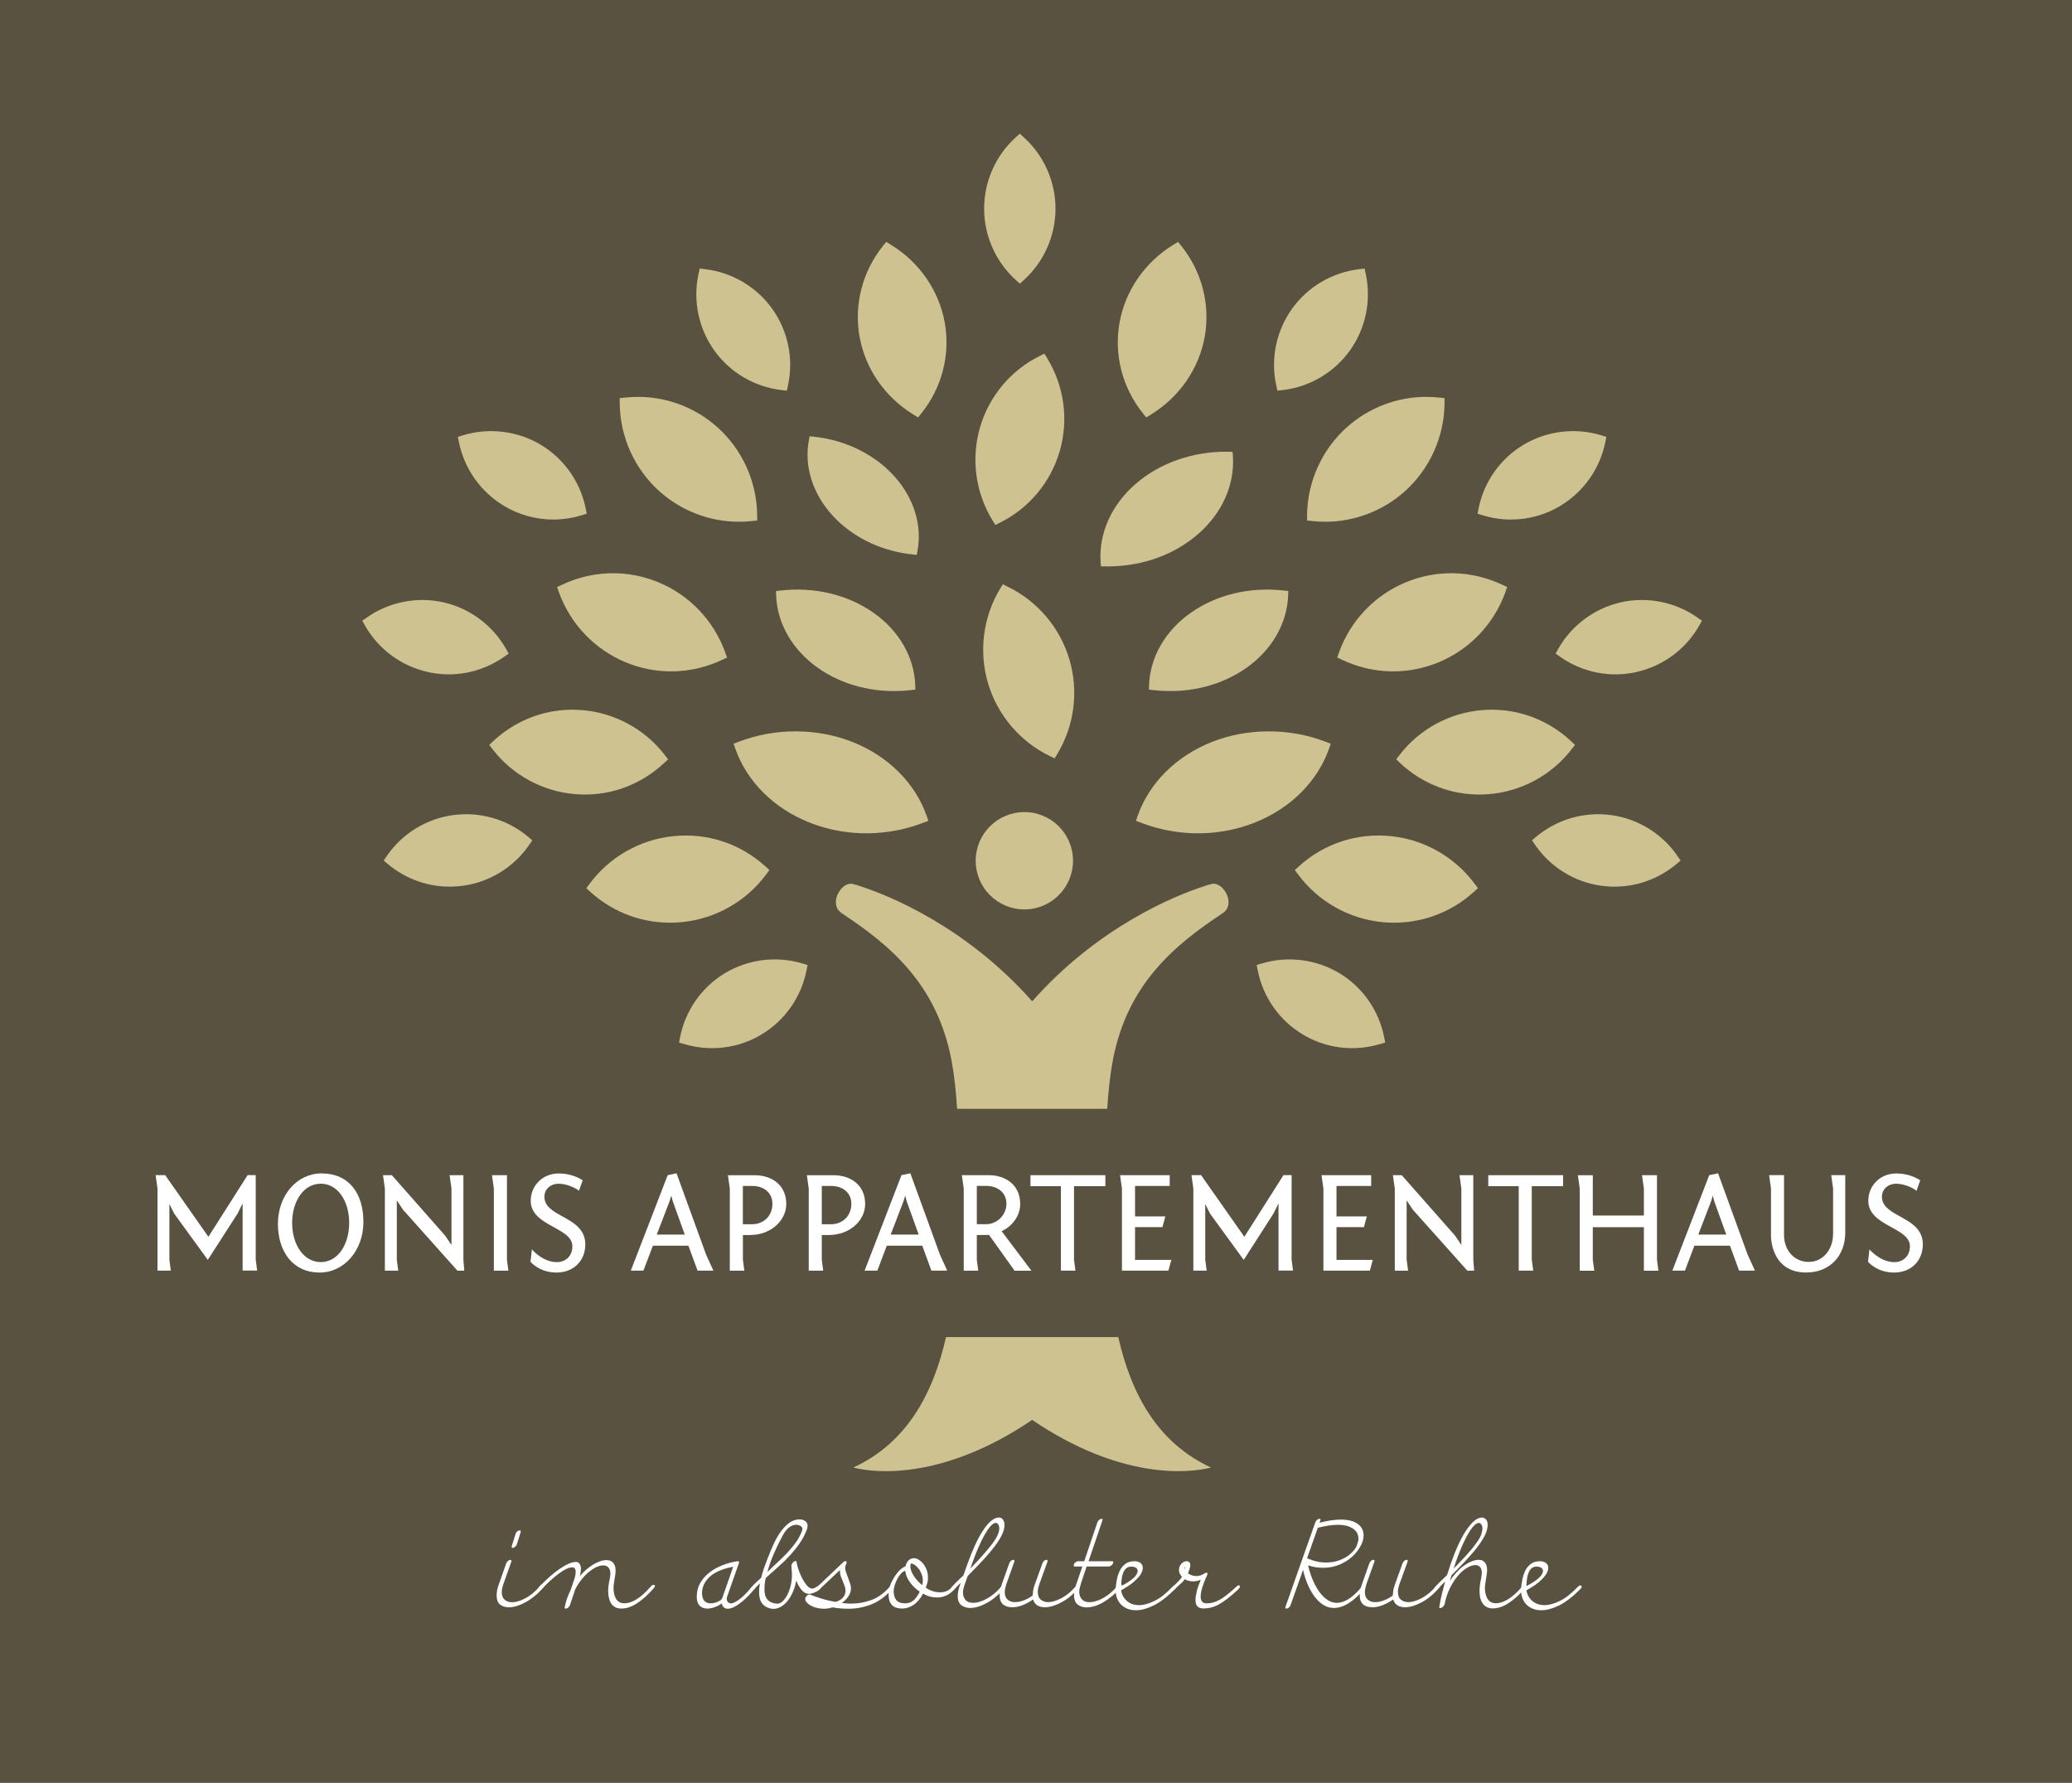 <svg xmlns="http://www.w3.org/2000/svg" id="Ebene_1" data-name="Ebene 1" viewBox="0 0 462.01 397.49"><defs><style>      .cls-1 {        fill: #fff;      }      .cls-2 {        fill: #cfc291;      }      .cls-3 {        fill: #595241;      }    </style></defs><rect class="cls-3" width="462.01" height="397.49"></rect><path class="cls-2" d="m227.4,63.25l.91-.83c4.48-4.06,7.04-9.85,7.04-15.89s-2.56-11.83-7.04-15.89l-.91-.84-.92.83c-4.48,4.06-7.04,9.85-7.04,15.89s2.57,11.83,7.04,15.89l.92.83Z"></path><path class="cls-2" d="m174.22,86.96l1.23.14.26-1.21c1.28-5.9,0-12.11-3.51-17.03-3.51-4.91-8.96-8.13-14.96-8.84l-1.23-.15-.26,1.21c-1.28,5.9,0,12.11,3.5,17.03,3.51,4.92,8.97,8.14,14.97,8.85Z"></path><path class="cls-2" d="m112.39,112.8c3.33,1.98,7.12,3.03,10.97,3.03,2.13,0,4.25-.32,6.29-.94l1.18-.36-.24-1.21c-1.21-5.93-4.87-11.09-10.06-14.19-5.16-3.07-11.52-3.84-17.26-2.09l-1.18.36.25,1.21c1.2,5.92,4.87,11.09,10.06,14.18Z"></path><path class="cls-2" d="m95.37,149.82c2.07.46,4.18.63,6.27.47h0c3.86-.28,7.59-1.62,10.77-3.86l1.01-.72-.61-1.08c-2.98-5.25-8.07-9.02-13.97-10.35-5.88-1.32-12.14-.07-17.05,3.4l-1.01.71.61,1.08c2.98,5.25,8.07,9.02,13.97,10.34Z"></path><path class="cls-2" d="m118.7,187.35l-.95-.8c-4.64-3.88-10.7-5.64-16.7-4.83-5.99.81-11.38,4.13-14.8,9.12l-.7,1.02.95.79c4.09,3.43,9.28,5.22,14.6,5.01.7-.03,1.4-.09,2.1-.18,5.98-.81,11.38-4.14,14.8-9.12l.7-1.02Z"></path><path class="cls-2" d="m161.63,216.97c-5.17,3.12-8.8,8.31-9.98,14.24l-.24,1.22,1.19.35c3.31.99,6.85,1.17,10.23.52h0c2.48-.48,4.84-1.38,7.02-2.7,5.17-3.11,8.81-8.31,9.98-14.24l.24-1.22-1.19-.35c-5.75-1.72-12.1-.92-17.25,2.18Z"></path><path class="cls-2" d="m224.59,130.74l-.99-.48-.57.94c-3.84,6.34-4.83,14.06-2.71,21.17,2.12,7.1,7.17,13.02,13.85,16.23l.99.48.57-.94c3.84-6.34,4.83-14.06,2.71-21.16-2.11-7.11-7.16-13.02-13.85-16.23Z"></path><path class="cls-2" d="m233.44,79.76l-.57-.92-.96.48c-6.53,3.22-11.42,9.07-13.42,16.07-2,6.99-.95,14.55,2.88,20.73l.57.92.96-.48c6.53-3.22,11.42-9.07,13.42-16.06,2-6.99.95-14.54-2.88-20.73Z"></path><path class="cls-2" d="m195.93,185.67c3.4-.27,6.72-1.01,9.87-2.22l1.21-.46-.38-1.09c-2.57-7.33-8.61-13.35-16.57-16.49-7.91-3.13-17.24-3.14-25.29-.06l-1.2.46.38,1.08c2.57,7.34,8.61,13.36,16.57,16.5,4.81,1.91,10.15,2.7,15.43,2.28h0Z"></path><path class="cls-2" d="m150.83,205.68c.42-.02.84-.05,1.27-.1,7.44-.74,14.27-4.61,18.73-10.62l.74-.99-.92-.83c-5.59-5.06-12.86-7.48-20.45-6.73-7.44.74-14.27,4.61-18.73,10.62l-.74.99.91.83c5.28,4.77,12.09,7.19,19.18,6.83h0Z"></path><path class="cls-2" d="m161,147.12l1.12-.52-.42-1.17c-2.53-7.04-7.94-12.73-14.84-15.59-5.31-2.2-11.05-2.63-16.61-1.24-1.68.42-3.34,1.01-4.91,1.76l-1.12.52.41,1.16c2.53,7.04,7.94,12.73,14.84,15.6,5.31,2.2,11.06,2.63,16.61,1.24,1.69-.43,3.34-1.02,4.92-1.76Z"></path><path class="cls-2" d="m148.1,170.11l.88-.82-.74-.95c-4.46-5.79-11.18-9.44-18.45-10.02-5.58-.46-11.05.87-15.78,3.82-1.44.9-2.8,1.94-4.04,3.1l-.88.83.73.95c4.45,5.78,11.18,9.44,18.45,10.03,5.58.46,11.04-.87,15.78-3.83,1.43-.9,2.8-1.95,4.03-3.11Z"></path><path class="cls-2" d="m147.11,109.6c4.83,4.28,11.03,6.67,17.48,6.72h0c1,.01,2.02-.04,3.01-.15l1.23-.13v-1.24c-.09-7.48-3.34-14.62-8.92-19.6-4.83-4.29-11.04-6.68-17.48-6.72-1,0-2.02.05-3.01.15l-1.23.13v1.23c.08,7.48,3.33,14.62,8.92,19.61Z"></path><path class="cls-2" d="m203.66,92.42l1.05.65.76-.95c4.59-5.73,6.47-13.1,5.18-20.24-1.3-7.14-5.67-13.44-11.99-17.31l-1.05-.64-.76.94c-4.58,5.73-6.47,13.1-5.18,20.24,1.3,7.14,5.67,13.44,12,17.31Z"></path><path class="cls-2" d="m174.13,131.64l-1.1.13.03.93c.22,6.26,3.59,12.15,9.28,16.18,5.49,3.87,12.48,5.68,19.68,5.08h0c.33-.03.66-.06.99-.09l1.1-.13-.03-.93c-.2-6.26-3.59-12.16-9.27-16.17-5.75-4.06-13.19-5.83-20.67-4.99Z"></path><path class="cls-2" d="m181.57,97.36l-1.04-.1-.16.85c-1.1,5.76.78,11.85,5.15,16.69,4.22,4.67,10.23,7.75,16.94,8.69h0c.3.05.61.08.92.11l1.03.11.16-.85c1.09-5.76-.79-11.84-5.16-16.69-4.42-4.88-10.85-8.03-17.86-8.8Z"></path><path class="cls-2" d="m286.06,86.96l-1.23.14-.26-1.21c-1.29-5.9,0-12.11,3.51-17.03,3.51-4.91,8.96-8.13,14.96-8.84l1.23-.15.26,1.21c1.28,5.9,0,12.11-3.51,17.03-3.51,4.92-8.96,8.14-14.96,8.85Z"></path><path class="cls-2" d="m347.9,112.8c-3.32,1.98-7.12,3.03-10.97,3.03-2.13,0-4.25-.32-6.29-.94l-1.18-.36.24-1.21c1.2-5.93,4.86-11.09,10.06-14.19,5.16-3.07,11.51-3.84,17.25-2.09l1.18.36-.25,1.21c-1.2,5.92-4.87,11.09-10.06,14.18Z"></path><path class="cls-2" d="m364.92,149.82c-2.07.46-4.18.63-6.27.47h0c-3.87-.28-7.59-1.62-10.78-3.86l-1.01-.72.61-1.08c2.99-5.25,8.08-9.02,13.97-10.35,5.88-1.32,12.13-.07,17.05,3.4l1.01.71-.61,1.08c-2.98,5.25-8.07,9.02-13.97,10.34Z"></path><path class="cls-2" d="m341.59,187.35l.95-.8c4.63-3.88,10.7-5.64,16.7-4.83,5.98.81,11.37,4.13,14.8,9.12l.7,1.02-.95.79c-4.1,3.43-9.28,5.22-14.6,5.01-.69-.03-1.4-.09-2.1-.18-5.99-.81-11.38-4.14-14.8-9.12l-.69-1.02Z"></path><path class="cls-2" d="m298.66,216.97c5.17,3.12,8.8,8.31,9.97,14.24l.24,1.22-1.18.35c-3.31.99-6.85,1.17-10.23.52h0c-2.48-.48-4.84-1.38-7.02-2.7-5.18-3.11-8.81-8.31-9.99-14.24l-.24-1.22,1.19-.35c5.75-1.72,12.1-.92,17.25,2.18Z"></path><path class="cls-2" d="m264.36,185.67c-3.39-.27-6.71-1.01-9.86-2.22l-1.21-.46.38-1.09c2.57-7.33,8.61-13.35,16.57-16.49,7.91-3.13,17.25-3.14,25.29-.06l1.2.46-.38,1.08c-2.57,7.34-8.61,13.36-16.57,16.5-4.81,1.91-10.15,2.7-15.43,2.28h0Z"></path><path class="cls-2" d="m309.45,205.68c-.42-.02-.85-.05-1.27-.1-7.44-.74-14.27-4.61-18.73-10.62l-.74-.99.92-.83c5.6-5.06,12.87-7.48,20.45-6.73,7.44.74,14.26,4.61,18.73,10.62l.74.99-.92.83c-5.28,4.77-12.09,7.19-19.18,6.83t0,0Z"></path><path class="cls-2" d="m299.29,147.12l-1.12-.52.41-1.17c2.53-7.04,7.94-12.73,14.84-15.59,5.31-2.2,11.06-2.63,16.61-1.24,1.69.42,3.34,1.01,4.92,1.76l1.12.52-.41,1.16c-2.53,7.04-7.93,12.73-14.84,15.6-5.31,2.2-11.05,2.63-16.6,1.24-1.69-.43-3.34-1.02-4.92-1.76Z"></path><path class="cls-2" d="m312.19,170.11l-.87-.82.73-.95c4.45-5.79,11.18-9.44,18.45-10.02,5.58-.46,11.04.87,15.78,3.82,1.43.9,2.79,1.94,4.03,3.1l.88.83-.74.95c-4.45,5.78-11.18,9.44-18.45,10.03-5.58.46-11.04-.87-15.79-3.83-1.43-.9-2.8-1.95-4.04-3.11Z"></path><path class="cls-2" d="m313.18,109.6c-4.83,4.28-11.04,6.67-17.48,6.72h0c-1.01.01-2.02-.04-3.02-.15l-1.23-.13v-1.24c.09-7.48,3.34-14.62,8.93-19.6,4.83-4.29,11.04-6.68,17.48-6.72,1,0,2.02.05,3.01.15l1.23.13v1.23c-.09,7.48-3.34,14.62-8.92,19.61Z"></path><path class="cls-2" d="m256.63,92.42l-1.05.65-.76-.95c-4.59-5.73-6.47-13.1-5.18-20.24,1.3-7.14,5.67-13.44,11.99-17.31l1.05-.64.76.94c4.58,5.73,6.47,13.1,5.18,20.24-1.29,7.14-5.67,13.44-11.99,17.31Z"></path><path class="cls-2" d="m286.16,131.64l1.1.13-.03.93c-.22,6.26-3.59,12.15-9.28,16.18-5.49,3.87-12.47,5.68-19.67,5.08h0c-.34-.03-.67-.06-1-.09l-1.1-.13.03-.93c.21-6.26,3.59-12.16,9.28-16.17,5.74-4.06,13.18-5.83,20.67-4.99Z"></path><path class="cls-2" d="m273.71,100.72l1.13.02.07.94c.43,6.39-2.4,12.74-7.78,17.4-5.19,4.51-12.11,7.06-19.5,7.19h0c-.33,0-.68,0-1.02,0h-1.13s-.07-.96-.07-.96c-.42-6.39,2.41-12.74,7.79-17.41,5.42-4.71,12.81-7.27,20.51-7.19Z"></path><circle class="cls-2" cx="228.41" cy="191.9" r="10.85"></circle><g><path class="cls-1" d="m120.41,353.57h0c.24-.27.46-.4.68-.4h0c.18,0,.27.09.27.27h0c0,.13-.08.3-.24.52h0c-.64.74-1.29,1.39-1.97,1.93-.68.54-1.36,1-2.03,1.36-.67.36-1.31.63-1.92.82-.62.18-1.19.27-1.71.27h0c-.83,0-1.5-.21-2-.62-.5-.42-.75-1.1-.75-2.06h0c0-.71.14-1.47.43-2.28h0l1.71-4.84c.07-.18.19-.35.36-.51.16-.16.35-.25.57-.25h0c.14,0,.22.07.22.22h0c0,.09,0,.16-.03.22h0l-1.71,4.81c-.27.74-.41,1.39-.41,1.93h0c0,.74.21,1.3.64,1.68s.98.57,1.67.57h0c.87,0,1.87-.3,2.99-.9,1.12-.6,2.2-1.5,3.23-2.72Zm-6.29-8.91l.84-2.68c.05-.2.17-.38.35-.54.18-.16.38-.24.6-.24h0c.14,0,.21.07.21.22h0s0,.06-.01.08c0,.02-.01.04-.01.08h0l-.84,2.69c-.07.22-.2.41-.38.57-.18.16-.38.24-.6.24h0c-.13,0-.19-.06-.19-.19h0c0-.09.01-.16.03-.22h0Z"></path><path class="cls-1" d="m120.89,354.17h0c-.23.25-.43.38-.59.38h0c-.18,0-.28-.09-.28-.27h0c0-.13.1-.32.3-.57h0c.78-.83,1.55-1.58,2.32-2.25.77-.67,1.5-1.24,2.2-1.72s1.35-.85,1.96-1.12c.61-.26,1.14-.39,1.59-.39h0c.4,0,.69.15.87.45.18.3.27.66.27,1.07h0c0,.47-.08,1.01-.24,1.63h0c.43-.51.91-.98,1.42-1.43.52-.44,1.03-.82,1.55-1.13.51-.31,1.02-.55,1.53-.73.51-.18.97-.27,1.39-.27h0c.71,0,1.23.21,1.57.62.34.42.51.97.51,1.66h0c0,.31-.02.64-.07.98-.05.34-.1.69-.16,1.03-.06.34-.12.68-.16,1-.05.33-.07.62-.07.89h0c0,1.03.2,1.87.6,2.5.4.63,1.01.95,1.85.95h0c.87,0,1.79-.32,2.78-.95s2-1.55,3.03-2.74h0c.25-.29.47-.43.65-.43h0c.09,0,.17.02.23.07.06.05.1.12.1.21h0c0,.11-.1.28-.3.51h0c-1.23,1.41-2.46,2.52-3.67,3.31-1.21.8-2.38,1.19-3.5,1.19h0c-1.01,0-1.76-.35-2.24-1.05-.48-.71-.72-1.66-.72-2.86h0c0-.79.13-1.75.38-2.87h0c.07-.34.11-.69.11-1.03h0c0-.58-.15-1.03-.43-1.34-.29-.32-.69-.47-1.19-.47h0c-.42,0-.89.12-1.43.35-.53.24-1.08.58-1.64,1.03-.56.45-1.12,1.01-1.66,1.67-.54.66-1.03,1.41-1.47,2.24h0l-1.19,3.55c-.07.2-.2.38-.36.55-.17.16-.38.24-.61.24h0c-.15,0-.22-.06-.22-.19h0c0-.05.01-.1.03-.14h0c.23-1.25.67-2.51,1.3-3.8h0l.92-2.69c.14-.58.22-1.04.22-1.38h0c0-.67-.27-1-.81-1h0c-.36,0-.79.12-1.29.36-.5.24-1.04.58-1.62,1.01-.58.42-1.19.92-1.83,1.5-.64.58-1.28,1.21-1.92,1.88Z"></path><path class="cls-1" d="m167.55,353.9h0c.25-.29.48-.43.68-.43h0c.2,0,.29.08.29.24h0c0,.14-.08.31-.24.49h0c-.49.6-1,1.16-1.52,1.7-.53.53-1.05,1-1.58,1.41-.53.41-1.04.73-1.53.98-.5.24-.97.37-1.4.37h0c-.36,0-.66-.11-.89-.34-.24-.23-.37-.51-.41-.86h0c-.47.36-1.01.64-1.61.86-.6.21-1.16.31-1.67.31h0c-1.54-.07-2.31-.96-2.31-2.66h0c0-1.14.26-2.16.78-3.06.53-.91,1.22-1.69,2.08-2.35.86-.66,1.83-1.2,2.92-1.62,1.08-.42,2.19-.71,3.33-.87h.11c.15,0,.22.07.22.22h0c0,.07-.01.13-.03.19h0l-2.64,7.49c-.05.15-.08.27-.08.38h0c0,.44.11.74.33.89.22.16.44.24.68.24h0c.58-.09,1.27-.46,2.07-1.12.81-.66,1.61-1.48,2.4-2.45Zm-6.54,2.47h0s.01-.04.03-.06h0l2.44-7c-.94.16-1.83.4-2.67.72-.84.32-1.58.72-2.22,1.22-.63.5-1.13,1.08-1.5,1.75-.37.67-.56,1.42-.56,2.25h0c.04.8.23,1.36.57,1.7.35.34.78.51,1.31.51h0c.34,0,.67-.04.96-.12.3-.08.56-.18.8-.29.24-.11.43-.22.57-.35.14-.13.23-.24.27-.32Z"></path><path class="cls-1" d="m168.16,354.31h0c-.25.25-.45.38-.6.38h0c-.09,0-.16-.04-.22-.11-.05-.07-.08-.14-.08-.22h0c0-.09.09-.24.26-.45.17-.21.38-.43.62-.68.24-.25.51-.5.8-.76.29-.26.55-.5.79-.72h0c.16-.69.37-1.39.61-2.09.24-.7.5-1.41.78-2.12h0s.04-.19.24-.57h0c.27-.71.61-1.54,1.03-2.48.42-.95.91-1.85,1.48-2.7.57-.85,1.22-1.57,1.97-2.16.74-.59,1.58-.88,2.52-.88h0c.47,0,.88.13,1.21.39.34.26.51.63.5,1.1h0c0,.25-.06.52-.17.79h0c-.4,1.07-.92,2.07-1.57,3.01-.65.94-1.38,1.85-2.19,2.73-.81.88-1.67,1.73-2.6,2.55s-1.85,1.65-2.79,2.48h0c-.13.56-.21,1.04-.24,1.43-.04.39-.06.74-.06,1.05h0c0,1.08.24,1.88.71,2.38.47.51,1.14.8,2.01.87h.33c.4-.05.78-.27,1.15-.65.37-.38.7-.87.99-1.47.29-.6.52-1.28.69-2.02.17-.75.26-1.52.26-2.32h0c0-.36-.02-.71-.06-1.04-.04-.34-.06-.68-.06-1.04h0c0-.13.1-.32.28-.57.19-.25.41-.38.67-.38h0c.07,0,.15.06.22.19h0v-.03c0,.31.1.79.31,1.44.21.65.47,1.32.8,1.99.33.68.7,1.27,1.12,1.78.41.51.84.76,1.27.76h0c.13,0,.27-.04.44-.11.16-.07.32-.16.48-.26.15-.1.3-.19.43-.26.13-.07.24-.11.31-.11h0c.16,0,.24.1.24.3h0c0,.24-.11.45-.33.65-.22.2-.47.37-.76.51-.29.15-.58.26-.87.34-.29.08-.5.12-.62.12h0c-.63,0-1.18-.27-1.66-.8-.47-.54-.89-1.26-1.25-2.16h0c-.18.96-.44,1.82-.78,2.59-.35.77-.75,1.43-1.19,1.98-.45.55-.95.97-1.49,1.28-.54.3-1.1.45-1.65.45h0c-.98-.06-1.75-.39-2.33-1.01-.57-.62-.85-1.52-.85-2.71h0c0-.29.01-.6.04-.92.03-.33.08-.67.15-1.03h0c-.22.22-.43.43-.65.63-.22.21-.43.42-.65.64Zm2.93-3.8h0c.78-.78,1.55-1.52,2.32-2.22.77-.71,1.49-1.42,2.17-2.14.68-.73,1.29-1.47,1.85-2.24.55-.77,1.01-1.62,1.37-2.54h0c.02-.05.04-.12.06-.19.02-.07.04-.15.06-.24h0c0-.31-.12-.54-.37-.7-.25-.16-.55-.26-.91-.3h0c-1.25,0-2.31.83-3.17,2.5h0c-.49.92-.91,1.75-1.25,2.49-.34.73-.65,1.41-.91,2.04-.26.62-.49,1.22-.68,1.79s-.37,1.16-.53,1.78Z"></path><path class="cls-1" d="m187.29,350.02l-4.59,4.34c-.25.22-.44.33-.57.33h0c-.07,0-.13-.03-.19-.1-.05-.06-.08-.13-.08-.2h0c0-.16.13-.37.38-.62h0l5.7-5.4c.22-.22.41-.32.57-.32h0c.18,0,.27.09.27.27h0c0,.13-.05.3-.16.51-.11.22-.16.44-.16.68h0c0,.33.07.68.2,1.06.14.38.28.77.44,1.18.15.41.3.82.44,1.25.14.42.2.84.2,1.26h0c0,.47-.17.99-.51,1.55-.35.56-.85,1.09-1.52,1.57h0c.36.05.71.09,1.06.11.35.02.68.03,1.01.03h0c1.59,0,3.11-.27,4.56-.82,1.45-.54,2.76-1.49,3.94-2.82h0c.13-.14.24-.25.33-.33.09-.07.19-.11.3-.11h0c.09,0,.17.03.23.09.06.05.1.12.1.19h0c0,.13-.1.31-.3.54h0c-1.41,1.61-2.94,2.75-4.6,3.41-1.66.66-3.36.99-5.12.99h0c-.58,0-1.16-.02-1.74-.07-.58-.04-1.18-.12-1.8-.23h0c-.7.2-1.37.3-2,.3h0c-.45,0-.92-.05-1.42-.16-.49-.11-.93-.26-1.33-.46-.4-.2-.73-.44-.99-.71-.26-.27-.4-.58-.4-.93h0c0-.16.1-.36.31-.58.21-.22.41-.33.61-.34h0s.06,0,.07,0c.01,0,.03.01.07.01h0c.94.38,1.88.71,2.83.99.95.28,1.92.5,2.9.66h0c.67-.2,1.2-.52,1.6-.95.4-.43.6-.93.6-1.5h0c0-.36-.06-.72-.19-1.09-.13-.36-.27-.73-.43-1.1-.16-.37-.31-.74-.44-1.11-.13-.37-.19-.75-.19-1.13h0c0-.05,0-.1,0-.15,0-.05.01-.09.01-.12h0Z"></path><path class="cls-1" d="m201.86,350.21h0c-.27.04-.56.21-.86.51-.3.31-.58.69-.83,1.13-.25.44-.46.93-.64,1.47-.17.53-.26,1.03-.26,1.48h0c0,.78.19,1.41.57,1.91.38.5,1.05.75,2.01.75h0c.71,0,1.32-.22,1.83-.65.52-.44.98-1.09,1.4-1.95h0c-.89-.6-1.62-1.31-2.21-2.14-.59-.82-.93-1.66-1.02-2.51Zm-1.71.36h0c.6-.71,1.19-1.17,1.76-1.38h0c.11-.56.34-1,.69-1.32.35-.32.75-.48,1.18-.48h0c.33,0,.68.11,1.05.33.37.22.71.52,1.02.9.31.38.56.83.76,1.35.2.53.3,1.1.3,1.71h0c0,.2,0,.37-.01.52-.01.15-.03.3-.07.46-.04.16-.09.35-.15.56-.06.21-.15.46-.26.75h0c1.01.69,2.09,1.03,3.23,1.03h0c1.05,0,1.92-.38,2.61-1.14h0c.22-.27.41-.41.59-.41h0c.09,0,.17.02.23.07.06.04.1.11.1.2h0c0,.13-.1.31-.3.54h0c-.61.69-1.25,1.18-1.92,1.47-.67.29-1.35.43-2.03.43h0c-.53,0-1.04-.07-1.55-.2-.51-.14-1.03-.36-1.57-.67h0c-.58,1.12-1.29,1.96-2.11,2.51-.83.55-1.67.82-2.5.82h0c-1.07,0-1.84-.27-2.34-.81-.49-.54-.73-1.31-.73-2.31h0c0-.92.21-1.82.62-2.69.42-.87.89-1.62,1.42-2.25Zm5.49,2.85h0c.04-.18.07-.35.09-.51.03-.16.04-.33.04-.49h0c0-.54-.09-1.05-.28-1.5-.18-.46-.4-.87-.67-1.21-.27-.34-.56-.61-.85-.82-.3-.2-.56-.3-.77-.3h-.11s.02-.04.06-.11h0c-.11.25-.16.51-.16.76h0c0,.31.07.64.2,1,.14.36.32.72.56,1.09.23.37.51.74.84,1.1.33.36.68.69,1.06.98Z"></path><path class="cls-1" d="m223.28,353.74h0c.23-.29.44-.43.62-.43h0c.09,0,.17.02.23.07.06.04.09.11.09.2h0c0,.11-.09.28-.27.52h0c-1.25,1.45-2.56,2.54-3.92,3.28-1.37.74-2.59,1.11-3.68,1.11h0c-.76,0-1.42-.2-1.97-.61-.55-.41-.83-1.09-.83-2.05h0c0-.63.15-1.41.46-2.34h0l.22-.62c-.16.15-.34.32-.53.51-.19.2-.37.39-.55.56-.17.17-.33.32-.49.43-.15.12-.27.18-.36.18h0c-.18,0-.27-.1-.27-.3h0c0-.13.1-.31.3-.54.2-.24.44-.5.73-.79.29-.29.59-.58.91-.88.32-.3.6-.57.85-.81h0l.9-2.55c.53-1.48,1.08-2.86,1.66-4.12.58-1.27,1.16-2.36,1.77-3.28.6-.92,1.2-1.65,1.81-2.18.62-.52,1.22-.78,1.8-.78h0c.11,0,.23.03.38.08.14.05.27.14.39.27.12.13.23.3.32.52.09.22.14.49.13.81h0c0,.63-.17,1.32-.52,2.07-.34.74-.85,1.58-1.53,2.5-.68.92-1.53,1.94-2.55,3.05-1.02,1.11-2.22,2.35-3.6,3.73h0l-.65,1.82c-.27.74-.41,1.38-.41,1.92h0c0,.64.19,1.17.57,1.61s.96.65,1.74.65h0c.85,0,1.84-.3,2.98-.91,1.14-.61,2.23-1.51,3.26-2.7Zm-6.44-5.4h0l-.49,1.39c2.01-2.08,3.59-3.86,4.74-5.34,1.15-1.47,1.73-2.7,1.73-3.68h0c0-.33-.08-.61-.23-.84-.15-.23-.33-.35-.53-.35h0c-.36,0-.76.24-1.19.73-.44.49-.88,1.15-1.35,1.97-.46.82-.92,1.76-1.38,2.83-.46,1.06-.89,2.15-1.29,3.29Z"></path><path class="cls-1" d="m239.93,353.57h0c.24-.27.46-.4.66-.4h0c.2,0,.3.09.3.27h0c0,.11-.09.28-.27.52h0c-1.27,1.47-2.58,2.56-3.95,3.28-1.37.73-2.59,1.09-3.68,1.09h0c-.7,0-1.28-.15-1.74-.45-.45-.3-.75-.73-.89-1.29h0c-.82.56-1.61.99-2.38,1.29-.77.3-1.51.45-2.24.45h0c-.38,0-.74-.05-1.09-.13-.35-.09-.66-.24-.91-.44-.25-.2-.46-.47-.61-.82-.15-.34-.23-.76-.23-1.25h0c0-.33.03-.68.09-1.07.06-.39.18-.81.34-1.26h0l1.71-4.84c.07-.18.19-.35.36-.51.16-.16.35-.25.57-.25h0c.14,0,.22.07.22.22h0c0,.09,0,.16-.03.22h0l-1.71,4.81c-.27.76-.41,1.42-.41,1.98h0c0,.72.21,1.27.64,1.64.43.37.96.56,1.59.56h0c1.28,0,2.61-.49,3.99-1.47h0c.02-.31.05-.66.1-1.05.04-.39.16-.82.34-1.31h0l1.74-4.84c.07-.18.19-.35.35-.51s.35-.25.57-.25h0c.14,0,.21.07.21.22h0c0,.09,0,.16-.02.22h0l-1.74,4.81c-.27.71-.41,1.33-.41,1.87h0c0,.8.22,1.38.67,1.75.44.37.99.56,1.64.56h0c.87,0,1.87-.3,3-.9,1.13-.6,2.21-1.5,3.24-2.72Z"></path><path class="cls-1" d="m249.18,353.57h0c.23-.27.45-.4.65-.4h0c.2,0,.3.09.3.27h0c0,.11-.09.28-.27.52h0c-.61.71-1.25,1.34-1.91,1.89-.66.55-1.32,1.01-1.97,1.39-.65.37-1.29.65-1.9.84-.62.19-1.2.28-1.74.28h0c-.81,0-1.49-.21-2.03-.62-.54-.42-.82-1.11-.82-2.09h0c0-.67.14-1.43.44-2.28h0l1.41-4.13h-1.68c-.16,0-.25-.06-.24-.19h0c0-.31.12-.55.36-.72.24-.17.44-.26.59-.26h1.39l2.93-8.66c.05-.18.18-.36.36-.53.19-.17.39-.26.61-.26h0c.13,0,.19.06.19.19h0c0,.06-.02.14-.06.24h0l-3.07,9.02h5.27c.16,0,.24.06.24.19h0c0,.27-.12.5-.37.69-.24.19-.44.29-.59.29h-4.97l-1.27,3.77c-.25.76-.38,1.39-.38,1.9h0c0,.65.19,1.2.57,1.63.38.44.95.66,1.71.66h0c.89,0,1.89-.3,3-.89,1.11-.59,2.19-1.5,3.25-2.73Z"></path><path class="cls-1" d="m249.96,353.63h0c1.21-.63,2.14-1.23,2.77-1.8.63-.57.95-1.12.95-1.64h0c-.04-.31-.18-.54-.43-.69-.25-.15-.58-.23-.98-.23h0c-.49,0-.88.14-1.17.4-.29.27-.52.62-.68,1.05-.16.42-.27.89-.32,1.41-.05.52-.1,1.02-.14,1.5Zm4.45-2.74h0c-.33.54-.85,1.13-1.57,1.75-.71.62-1.67,1.26-2.86,1.91h0c.14.94.57,1.73,1.28,2.36.72.63,1.64.95,2.76.95h0c.98,0,2.09-.3,3.35-.91,1.26-.6,2.61-1.65,4.03-3.14h0c.23-.23.42-.35.57-.35h0c.09,0,.17.03.23.1.06.06.09.13.09.2h0c0,.15-.12.34-.35.57h0c-1.7,1.7-3.28,2.91-4.74,3.62-1.46.7-2.75,1.05-3.87,1.05h0c-.72,0-1.37-.11-1.94-.34-.57-.23-1.05-.55-1.44-.95-.39-.41-.69-.89-.9-1.46-.21-.57-.31-1.19-.31-1.86h0c.05-.67.15-1.38.28-2.13s.35-1.43.65-2.05c.3-.62.71-1.13,1.24-1.53.52-.41,1.2-.61,2.03-.61h0c.6,0,1.06.14,1.39.41.33.27.49.63.49,1.09h0c0,.36-.15.8-.43,1.33Z"></path><path class="cls-1" d="m261.88,354.36h0c-.25.22-.44.33-.57.33h0c-.09,0-.15-.03-.19-.1-.04-.06-.05-.14-.05-.23h0c0-.11.1-.27.31-.47.21-.21.45-.44.72-.7.27-.26.55-.54.82-.82s.48-.55.62-.8h0c-.2-.27-.36-.52-.48-.74s-.18-.51-.17-.87h0c0-.22.04-.43.12-.65.08-.22.2-.42.36-.61.15-.19.34-.35.55-.47.22-.12.47-.18.76-.17h0c.49.09.73.38.73.87h0c0,.25-.06.56-.18.92-.12.36-.23.67-.34.93h0c.33.2.63.35.91.45.28.1.6.15.97.15h0c.34,0,.67-.06.97-.17.3-.11.57-.25.82-.4h0c.18-.13.33-.19.44-.19h0c.11,0,.19.06.24.19h0c0,.11-.03.22-.08.35h0c-.96,2.08-1.44,3.68-1.44,4.78h0c0,1.01.44,1.52,1.33,1.52h0c.51,0,.99-.06,1.47-.19.47-.13.96-.34,1.47-.62s1.06-.67,1.65-1.14c.6-.47,1.27-1.05,2.01-1.74h0c.22-.22.4-.33.54-.33h0c.18,0,.28.1.28.3h0c0,.16-.13.37-.38.62h0c-.91.83-1.71,1.52-2.42,2.07-.7.54-1.36.97-1.96,1.3-.61.33-1.18.55-1.73.68-.54.13-1.1.19-1.65.19h0c-1.18,0-1.76-.61-1.76-1.85h0c0-.54.09-1.19.27-1.94.18-.75.49-1.62.92-2.62h0c-.54.24-1.11.36-1.69.36h0c-.36,0-.71-.04-1.04-.12-.34-.08-.61-.21-.83-.37h0c-.27.4-.59.75-.97,1.06-.37.31-.82.72-1.34,1.25Zm2.31-4.51h0s.03-.07.03-.11v-.11h0c0-.13-.04-.23-.11-.32h-.03c0,.16.03.34.1.54Zm-.33-.59h.03-.03Zm-32.12.29"></path><path class="cls-1" d="m294.39,339.05l-.17.44c.96-.25,1.84-.43,2.63-.54.8-.11,1.52-.16,2.18-.16h0c.89,0,1.65.09,2.28.28.63.19,1.15.45,1.56.77.41.33.71.7.9,1.12.19.43.28.88.28,1.37h0c0,.74-.22,1.53-.67,2.36-.44.83-1.06,1.61-1.84,2.34-.79.72-1.74,1.32-2.85,1.79-1.11.47-2.33.71-3.65.71h0c-.54,0-1.09-.04-1.65-.12-.56-.08-1.13-.22-1.71-.42h0c.25,1.12.59,2.18,1.01,3.19.42,1,.9,1.89,1.45,2.66.55.77,1.16,1.38,1.82,1.83.66.45,1.37.68,2.13.68h0c.81,0,1.66-.27,2.54-.8.88-.53,1.85-1.42,2.92-2.67h0c.24-.27.45-.41.65-.41h0c.2,0,.3.08.3.24h0c0,.11-.09.28-.27.52h0c-2.41,2.84-4.68,4.26-6.81,4.26h0c-.8,0-1.54-.21-2.24-.62-.7-.42-1.34-1-1.93-1.75-.59-.75-1.11-1.64-1.58-2.68-.46-1.04-.84-2.19-1.12-3.44h0l-2.8,7.9c-.09.22-.22.39-.38.53-.16.13-.35.2-.57.2h0c-.13,0-.19-.07-.19-.22h0c0-.07,0-.14.03-.19h0l3.58-10.15,3.06-8.66c.09-.24.23-.43.4-.57.17-.15.37-.22.58-.22h0c.13,0,.19.06.19.19h0c0,.06-.02.14-.06.24h0Zm6.33,1.25h0c-.33-.11-.69-.19-1.08-.26-.4-.06-.83-.09-1.31-.09h0c-1.23,0-2.72.22-4.48.65h0l-2.41,6.81c.83.34,1.58.59,2.24.73.66.15,1.33.22,2.03.22h0c.83,0,1.61-.11,2.34-.31.73-.21,1.39-.49,1.99-.84.59-.35,1.1-.76,1.54-1.22.43-.46.76-.94.97-1.42h0c.07-.31.15-.57.23-.79.08-.22.12-.45.12-.7h0c0-.72-.21-1.31-.61-1.75-.41-.44-.93-.78-1.56-1.02Z"></path><path class="cls-1" d="m320.25,353.57h0c.23-.27.45-.4.65-.4h0c.2,0,.3.09.3.27h0c0,.11-.09.28-.27.52h0c-1.27,1.47-2.59,2.56-3.95,3.28-1.37.73-2.59,1.09-3.68,1.09h0c-.71,0-1.29-.15-1.74-.45-.45-.3-.75-.73-.9-1.29h0c-.81.56-1.61.99-2.38,1.29-.77.3-1.52.45-2.24.45h0c-.38,0-.75-.05-1.1-.13-.35-.09-.66-.24-.91-.44-.25-.2-.46-.47-.61-.82-.15-.34-.23-.76-.23-1.25h0c0-.33.03-.68.1-1.07.06-.39.18-.81.34-1.26h0l1.71-4.84c.07-.18.19-.35.35-.51.16-.16.35-.25.57-.25h0c.15,0,.22.07.22.22h0c0,.09,0,.16-.03.22h0l-1.71,4.81c-.27.76-.4,1.42-.4,1.98h0c0,.72.21,1.27.64,1.64.43.37.96.56,1.59.56h0c1.29,0,2.62-.49,3.99-1.47h0c.02-.31.05-.66.1-1.05.05-.39.16-.82.34-1.31h0l1.74-4.84c.07-.18.19-.35.35-.51.16-.16.35-.25.57-.25h0c.15,0,.22.07.22.22h0c0,.09-.01.16-.03.22h0l-1.74,4.81c-.27.71-.41,1.33-.41,1.87h0c0,.8.22,1.38.67,1.75.44.37.99.56,1.65.56h0c.87,0,1.87-.3,3-.9,1.13-.6,2.21-1.5,3.24-2.72Z"></path><path class="cls-1" d="m320.61,354.23h0c-.23.23-.42.35-.57.35h0c-.18,0-.27-.1-.27-.3h0c0-.13.11-.32.33-.57.22-.25.47-.53.77-.83s.62-.6.95-.91c.34-.31.62-.58.85-.82h0c.49-1.63,1.04-3.21,1.65-4.75.61-1.54,1.25-2.91,1.92-4.1.68-1.19,1.38-2.15,2.11-2.88.72-.72,1.44-1.09,2.14-1.09h0c.24,0,.5.12.79.36.29.25.43.69.43,1.32h0c0,.63-.17,1.32-.5,2.05-.34.73-.83,1.55-1.49,2.45-.66.91-1.5,1.91-2.51,3.01-1.01,1.1-2.2,2.33-3.56,3.69h0c-.06.22-.12.43-.18.62-.06.2-.12.4-.18.6h0c.45-.67.95-1.3,1.48-1.88.53-.58,1.08-1.07,1.65-1.48.57-.41,1.14-.73,1.7-.96.56-.23,1.09-.35,1.6-.35h0c.6,0,1.06.2,1.38.6.33.4.49.94.49,1.63h0c0,.31-.03.64-.08.99-.05.35-.11.71-.16,1.06-.06.35-.11.7-.17,1.03-.05.34-.08.64-.08.91h0c0,1.01.2,1.84.6,2.49.4.64,1.02.97,1.85.97h0c.87,0,1.8-.31,2.8-.94.99-.63,2.01-1.55,3.04-2.76h0c.25-.29.46-.43.62-.43h0c.23,0,.35.1.35.29h0c0,.13-.1.29-.3.49h0c-1.23,1.41-2.46,2.52-3.68,3.31-1.22.8-2.4,1.19-3.52,1.19h0c-.94,0-1.67-.34-2.18-1.01-.52-.68-.78-1.65-.78-2.9h0c0-.79.13-1.75.38-2.87h0c.04-.2.06-.4.08-.59.02-.19.04-.37.06-.53h0c0-.58-.13-1.02-.38-1.31-.25-.3-.62-.45-1.08-.45h0c-.54,0-1.16.2-1.85.61-.69.41-1.36.99-2.01,1.75-.65.76-1.25,1.68-1.79,2.76-.54,1.08-.94,2.27-1.19,3.59h0c-.04.16-.15.35-.35.56-.2.21-.43.31-.68.31h0c-.11,0-.16-.06-.16-.19h0c0-.07,0-.13.03-.16h0v-.06c.14-.89.32-1.78.54-2.69.22-.9.46-1.85.73-2.83h0c-.27.27-.54.55-.82.82-.27.27-.54.54-.81.79Zm3.53-4.54h0c.73-.72,1.43-1.45,2.12-2.19.69-.73,1.31-1.44,1.88-2.12.56-.68,1.03-1.3,1.41-1.87.38-.57.63-1.06.76-1.48h0c.16-.51.24-.94.24-1.3h0c0-.33-.08-.61-.23-.84-.16-.24-.33-.36-.53-.36h0c-.42,0-.87.28-1.35.86-.48.57-.97,1.33-1.47,2.27-.5.94-.99,2.02-1.48,3.24-.49,1.22-.94,2.49-1.36,3.79Z"></path><path class="cls-1" d="m340.33,353.63h0c1.21-.63,2.14-1.23,2.77-1.8.63-.57.95-1.12.95-1.64h0c-.04-.31-.18-.54-.43-.69-.25-.15-.58-.23-.98-.23h0c-.49,0-.88.14-1.17.4-.29.27-.51.62-.67,1.05-.16.42-.27.89-.33,1.41-.06.52-.1,1.02-.14,1.5Zm4.46-2.74h0c-.33.54-.85,1.13-1.56,1.75-.72.62-1.67,1.26-2.87,1.91h0c.14.94.57,1.73,1.29,2.36.71.63,1.63.95,2.76.95h0c.98,0,2.1-.3,3.35-.91,1.26-.6,2.6-1.65,4.03-3.14h0c.23-.23.42-.35.57-.35h0c.09,0,.17.03.23.1.06.06.1.13.1.2h0c0,.15-.12.34-.36.57h0c-1.7,1.7-3.28,2.91-4.74,3.62-1.46.7-2.75,1.05-3.87,1.05h0c-.72,0-1.37-.11-1.94-.34-.57-.23-1.05-.55-1.44-.95-.39-.41-.69-.89-.89-1.46-.21-.57-.31-1.19-.31-1.86h0c.05-.67.15-1.38.29-2.13.13-.75.35-1.43.65-2.05.3-.62.71-1.13,1.24-1.53.52-.41,1.2-.61,2.03-.61h0c.6,0,1.06.14,1.39.41.33.27.49.63.49,1.09h0c0,.36-.15.8-.43,1.33Z"></path></g><g><path class="cls-2" d="m249.35,298.1h-38.41c-2.92,12.89-8.89,23.65-20.67,29.08,5.22,1.37,20.36,2.62,39.88-10.62,19.51,13.24,34.66,11.98,39.88,10.62-11.79-5.43-17.76-16.19-20.68-29.08Z"></path><path class="cls-2" d="m187.64,203.57c10.76,7.09,21.23,15.77,24.49,32.65.64,3.34,1.04,7.05,1.28,10.99h33.48c.24-3.94.64-7.65,1.28-10.99,3.26-16.87,13.73-25.55,24.5-32.65,3.12-2.15-.16-7.36-2.65-6.44-.56.1-1.2.31-1.85.56-5.76,1.86-23.19,8.76-38.01,25.55-14.84-16.79-32.26-23.68-38.01-25.55-.66-.26-1.3-.46-1.85-.56-2.49-.92-5.77,4.29-2.64,6.44Z"></path></g><g><path class="cls-1" d="m46.33,280.89l6.64-10.32,1.13-2.27v14.97h3.24l-.32-2.42v-18.86h-1.81l-8.74,13.75-9.64-13.75h-2.13l.42,2.98v18.31h2.97l-.32-2.42v-12.42l1.07,2.13,7.5,10.32Z"></path><path class="cls-1" d="m71.68,261.61c-5.54,0-9.71,4.98-9.71,11.23s3.37,10.87,9.29,10.87c5.53,0,9.77-4.99,9.77-11.26s-3.1-10.84-9.35-10.84Zm-6.54,11.03c0-4.82,2.56-8.74,6.38-8.74s6.34,3.91,6.34,8.74-2.53,8.74-6.34,8.74-6.38-3.91-6.38-8.74Z"></path><path class="cls-1" d="m103.32,262h-3.07l.42,2.98v12.58l-1.43-2.1-11.87-13.46h-1.97l.42,2.98v18.31h2.98l-.32-2.42v-13.26l1.39,2.1,12.13,13.58h1.52l-.19-2.42v-18.86Z"></path><path class="cls-1" d="m113.03,262h-3.33l.42,2.98v18.31h3.24l-.32-2.42v-18.86Z"></path><path class="cls-1" d="m118.29,281.31s1.97,2.4,5.79,2.4,6.43-2.62,6.43-6.28c0-6.34-9.12-5.95-9.12-10.61,0-1.88,1.58-2.91,3.1-2.91,2.46,0,4.53,1.43,4.59,1.59l.85-2.36c-.97-.61-2.79-1.52-5.34-1.52-3.65,0-6.25,2.75-6.25,6.08,0,5.72,9.29,5.88,9.29,10.16,0,2.26-1.61,3.53-3.46,3.53-3.21,0-5.57-2.85-5.57-2.85,0,0-.29,2.75-.32,2.78Z"></path><path class="cls-1" d="m140.65,283.28h2.82l2.11-5.56h7.92l2.04,5.56h3.53l-1.62-3.55-6.6-18.15-1.97.42-8.22,21.28Zm8.64-15.43l.39-1.3.33,1.26,2.68,7.44h-6.25l2.85-7.41Z"></path><path class="cls-1" d="m162.31,262l.42,2.98v18.31h3.24l-.32-2.42v-5.53h1.59c4.65,0,8.08-3.23,8.08-6.92,0-4.37-3.43-6.41-6.99-6.41h-6.02Zm3.33,10.94v-8.54h2.1c2.4,0,4.49,1.36,4.49,4.01,0,2.78-2.1,4.53-4.49,4.53h-2.1Z"></path><path class="cls-1" d="m179.91,262l.42,2.98v18.31h3.23l-.32-2.42v-5.53h1.58c4.66,0,8.09-3.23,8.09-6.92,0-4.37-3.43-6.41-6.99-6.41h-6.01Zm3.33,10.94v-8.54h2.1c2.39,0,4.49,1.36,4.49,4.01,0,2.78-2.1,4.53-4.49,4.53h-2.1Z"></path><path class="cls-1" d="m192.81,283.28h2.82l2.1-5.56h7.92l2.03,5.56h3.53l-1.62-3.55-6.6-18.15-1.98.42-8.22,21.28Zm8.64-15.43l.39-1.3.33,1.26,2.68,7.44h-6.25l2.85-7.41Z"></path><path class="cls-1" d="m229.97,283.28l-6.63-8.79c2.55-1.2,4.14-3.56,4.14-6.08,0-4.37-3.43-6.41-6.99-6.41h-6.02l.42,2.98v18.31h3.24l-.32-2.42v-5.53c1.91,0,2.36,0,2.72-.03l5.7,7.99h3.75Zm-12.16-10.35v-8.54h2.1c2.4,0,4.5,1.36,4.5,4.01,0,2.46-2.1,4.53-4.5,4.53h-2.1Z"></path><path class="cls-1" d="m229.77,264.46h6.79v18.82h3.24l-.32-2.42v-16.4h6.99v-2.46h-16.7v2.46Z"></path><path class="cls-1" d="m250.18,283.28h10.35l.65-2.39h-8.09v-7.31h6.11l.65-2.39h-6.76v-6.79h7.73v-2.4h-11.07l.42,2.98v18.31Z"></path><path class="cls-1" d="m277.32,280.89l6.63-10.32,1.13-2.27v14.97h3.24l-.32-2.42v-18.86h-1.81l-8.73,13.75-9.65-13.75h-2.14l.42,2.98v18.31h2.98l-.33-2.42v-12.42l1.07,2.13,7.51,10.32Z"></path><path class="cls-1" d="m295.09,283.28h10.36l.64-2.39h-8.08v-7.31h6.11l.65-2.39h-6.76v-6.79h7.73v-2.4h-11.07l.42,2.98v18.31Z"></path><path class="cls-1" d="m328.51,262h-3.08l.42,2.98v12.58l-1.42-2.1-11.88-13.46h-1.97l.43,2.98v18.31h2.97l-.33-2.42v-13.26l1.39,2.1,12.14,13.58h1.52l-.19-2.42v-18.86Z"></path><path class="cls-1" d="m331.84,264.46h6.8v18.82h3.24l-.33-2.42v-16.4h6.99v-2.46h-16.69v2.46Z"></path><path class="cls-1" d="m369.46,262h-3.33l.42,2.98v6.02h-11.39v-8.99h-3.33l.42,2.98v18.31h3.24l-.33-2.42v-7.28h11.39v9.7h3.24l-.32-2.42v-18.86Z"></path><path class="cls-1" d="m372.89,283.28h2.82l2.1-5.56h7.93l2.04,5.56h3.53l-1.62-3.55-6.6-18.15-1.97.42-8.22,21.28Zm8.64-15.43l.39-1.3.32,1.26,2.68,7.44h-6.24l2.85-7.41Z"></path><path class="cls-1" d="m408.73,275.13c0,3.43-2.24,6.21-5.43,6.21s-5.5-2.56-5.5-5.99v-13.36h-3.33l.42,2.98v10.64c0,.52.19,8.09,7.82,8.09,5.31,0,8.74-3.69,8.74-8.93v-12.78h-3.13l.42,2.98v10.16Z"></path><path class="cls-1" d="m416.53,281.31s1.97,2.4,5.79,2.4,6.43-2.62,6.43-6.28c0-6.34-9.12-5.95-9.12-10.61,0-1.88,1.59-2.91,3.1-2.91,2.46,0,4.53,1.43,4.6,1.59l.84-2.36c-.97-.61-2.78-1.52-5.34-1.52-3.65,0-6.24,2.75-6.24,6.08,0,5.72,9.28,5.88,9.28,10.16,0,2.26-1.62,3.53-3.46,3.53-3.2,0-5.57-2.85-5.57-2.85,0,0-.29,2.75-.32,2.78Z"></path></g></svg>